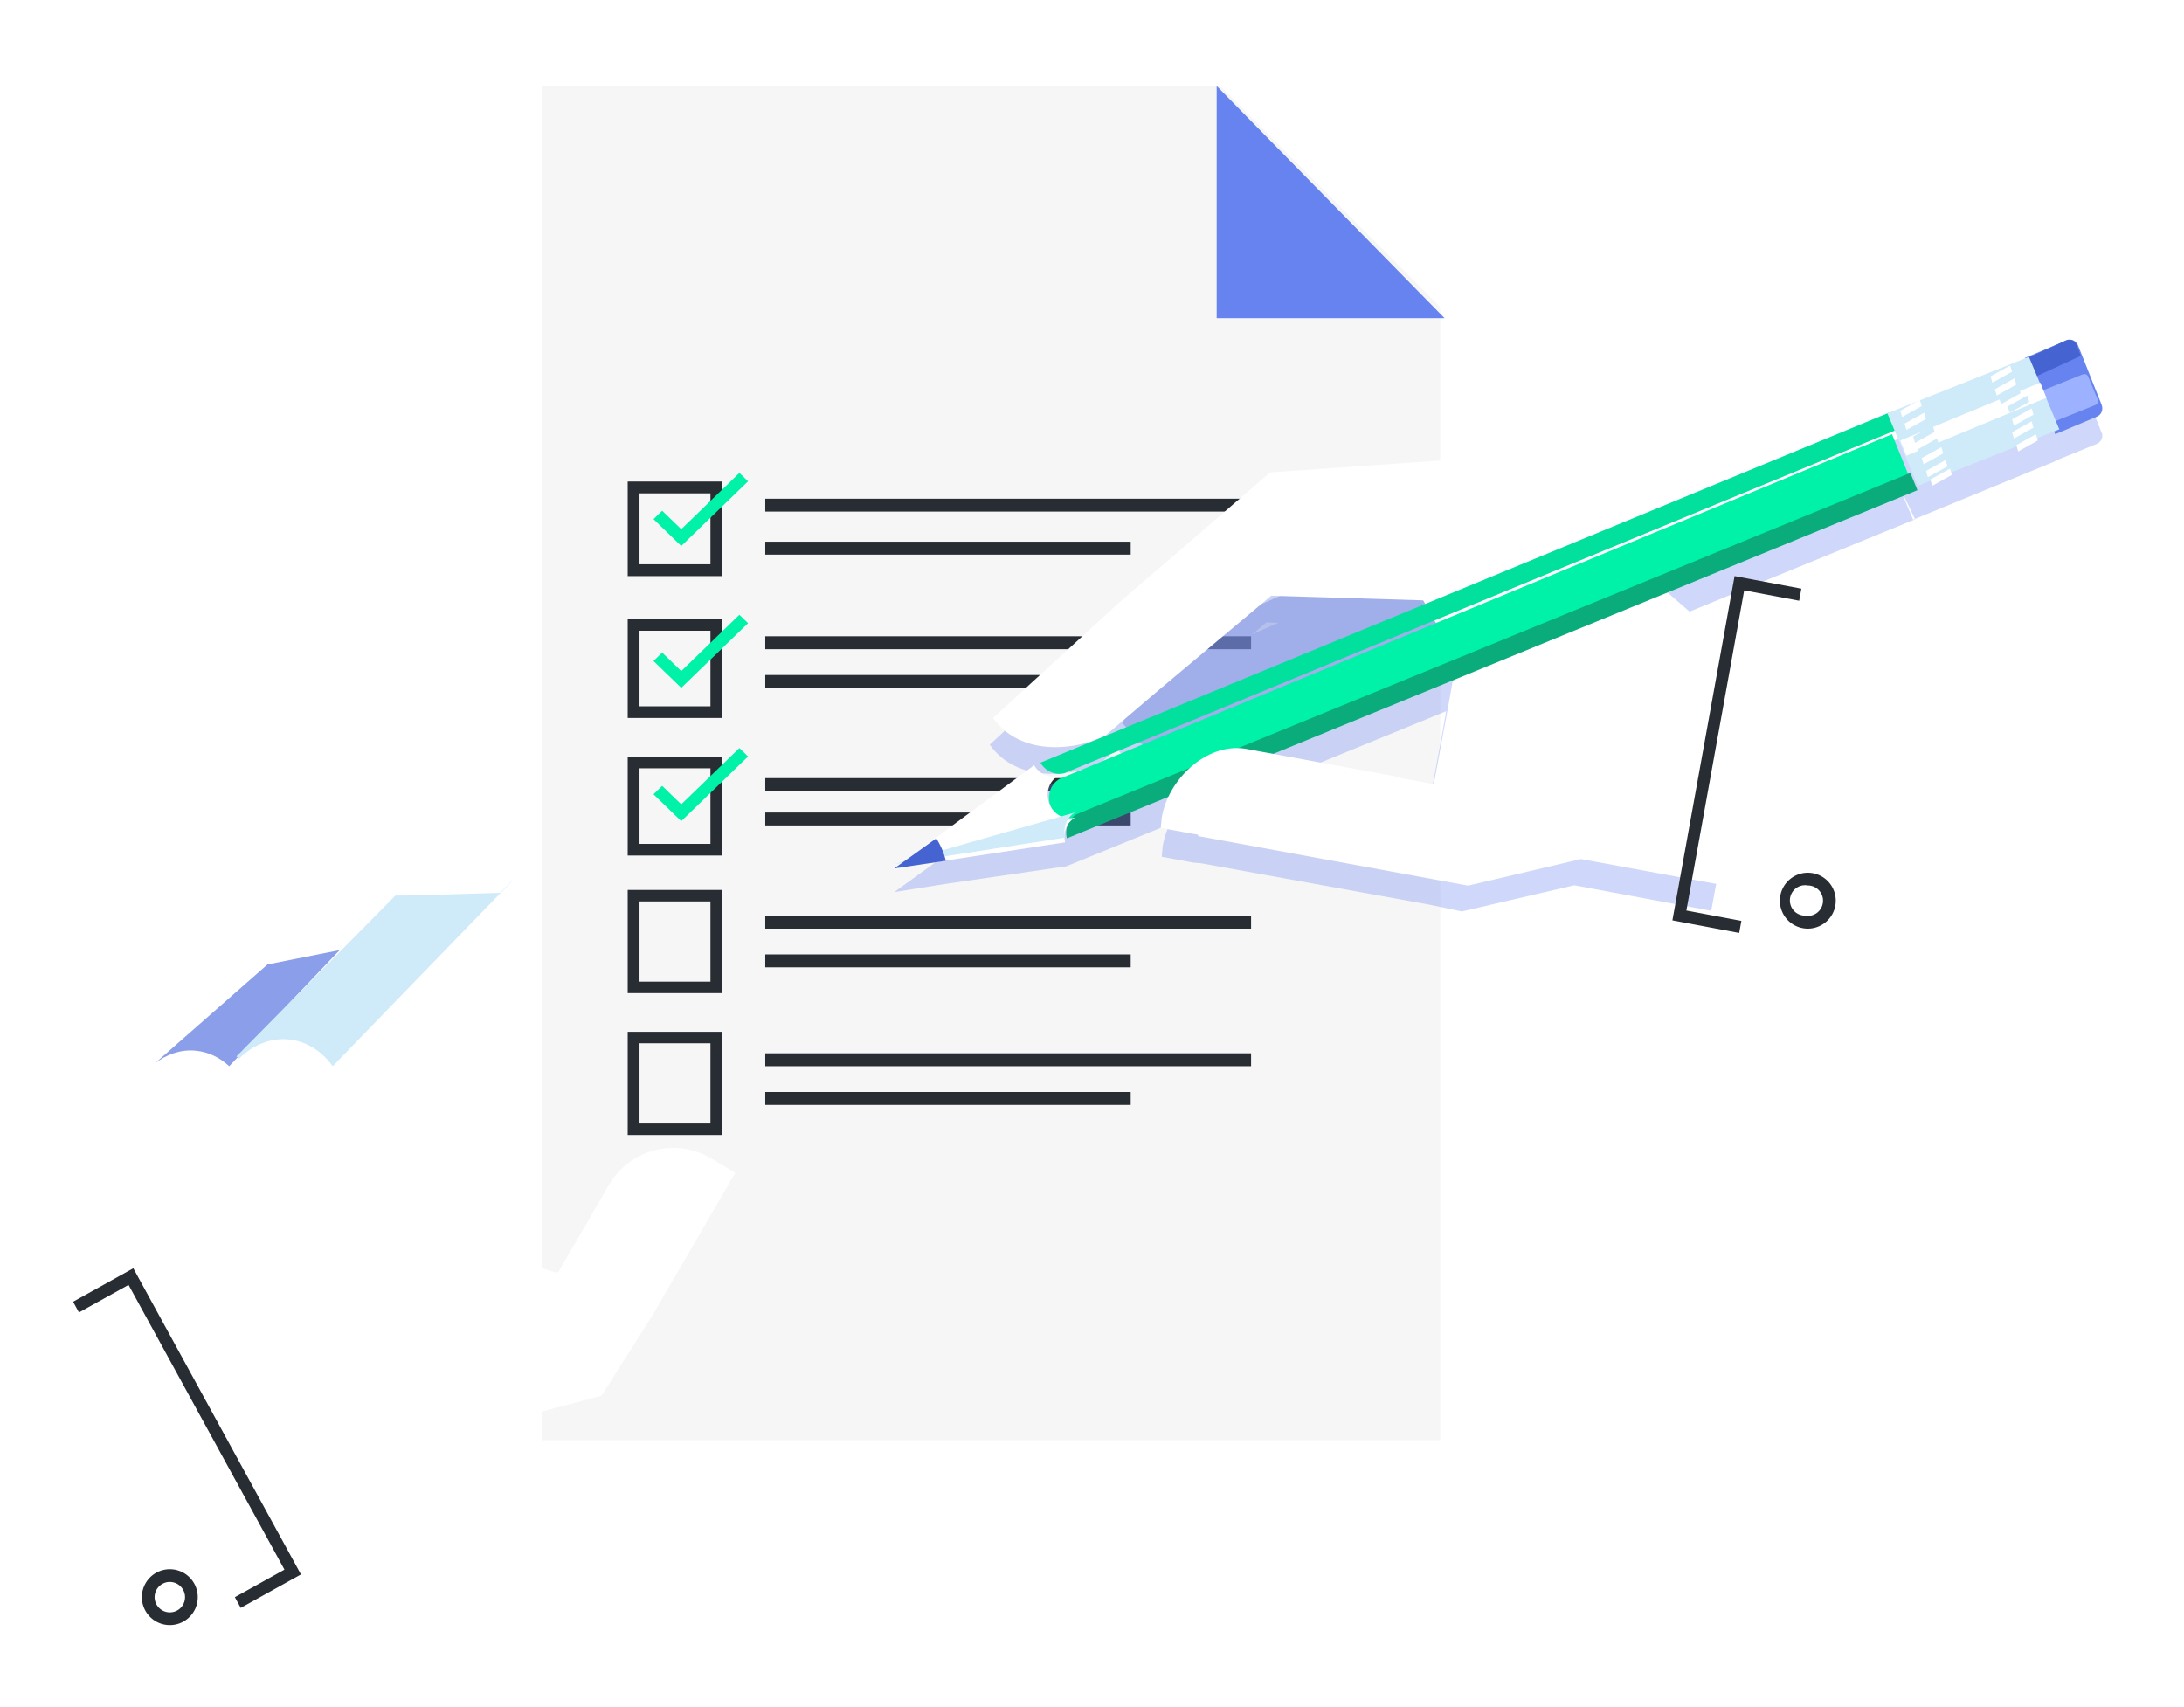 <svg xmlns="http://www.w3.org/2000/svg" xmlns:xlink="http://www.w3.org/1999/xlink" width="508" height="397" viewBox="0 0 508 397">
    <defs>
        <filter id="a" width="110.1%" height="114.4%" x="-5.1%" y="-6.1%" filterUnits="objectBoundingBox">
            <feOffset dy="5" in="SourceAlpha" result="shadowOffsetOuter1"/>
            <feGaussianBlur in="shadowOffsetOuter1" result="shadowBlurOuter1" stdDeviation="10"/>
            <feColorMatrix in="shadowBlurOuter1" result="shadowMatrixOuter1" values="0 0 0 0 0.221 0 0 0 0 0.219 0 0 0 0 0.219 0 0 0 0.042 0"/>
            <feMerge>
                <feMergeNode in="shadowMatrixOuter1"/>
                <feMergeNode in="SourceGraphic"/>
            </feMerge>
        </filter>
        <path id="b" d="M60.833.569L45.69 101.5 30.547 202.43 15.406 101.5.265.57z"/>
        <path id="d" d="M98.294 200.469L49.34 110.968.383 21.465l28.714-10.41L57.809.642l20.242 99.914z"/>
        <path id="f" d="M152.33 174.584L76.487 107.03.643 39.476 23.78 19.871 46.916.267l52.708 87.157z"/>
        <path id="h" d="M189.68 126.805l-94.564-37.01L.552 52.785l15.169-26.22L30.888.343l79.397 63.233z"/>
        <path id="j" d="M202.634 65.722l-101.04-2.516L.553 60.692l5.242-30.03L11.036.63l95.8 32.546z"/>
        <path id="l" d="M202.319.515l-95.8 32.545-95.797 32.543L5.48 35.576.236 5.545 101.278 3.03z"/>
        <path id="n" d="M189.435.735l-79.397 63.35-79.397 63.35-15.167-26.268L.304 74.894l94.567-37.08z"/>
        <path id="p" d="M151.912.241l-52.658 87.16-52.657 87.158-23.113-19.607L.369 135.347l75.77-67.553z"/>
        <path id="r" d="M98.472.22l-20.244 99.797-20.243 99.792-28.712-10.4L.56 179.011l48.957-89.396z"/>
        <path id="t" d="M.717 201.96L15.92 101.103 31.12.243l15.2 100.86 15.2 100.857z"/>
        <path id="v" d="M.132.105L49.02 89.544l48.885 89.434-28.67 10.407-28.674 10.404-20.212-99.843z"/>
        <path id="x" d="M.615.04l75.891 67.555 75.89 67.551-23.149 19.609-23.153 19.604L53.357 87.2z"/>
        <path id="z" d="M.01.692l94.494 37.053L188.992 74.8l-15.154 26.25-15.157 26.252-79.333-63.306z"/>
        <path id="B" d="M.468.1L101.51 2.617l101.037 2.516-5.24 30.03-5.243 30.03-95.797-32.549z"/>
        <path id="D" d="M.782 65.407l95.801-32.545L192.38.321l5.243 30.025 5.241 30.031-101.04 2.512z"/>
        <path id="F" d="M.255 126.767l79.399-63.233L159.049.306l15.169 26.219 15.167 26.223-94.564 37.006z"/>
        <path id="H" d="M.036 174.386l52.656-87.161L105.349.067l23.115 19.605 23.114 19.606-75.772 67.552z"/>
        <path id="J" d="M.817 200.357l20.245-99.917L41.306.53l28.71 10.41L98.73 21.353l-48.955 89.5z"/>
        <path id="L" d="M198.167 136.577L.26 99.687 18.402.348 216.31 37.236z"/>
        <path id="N" d="M48.57 118.764L0 30.174 50.754.853l48.57 88.593z"/>
    </defs>
    <g fill="none" fill-rule="evenodd" filter="url(#a)" transform="translate(-30 -38)">
        <g transform="translate(235)">
            <mask id="c" fill="#fff">
                <use xlink:href="#b"/>
            </mask>
            <path d="M30.547 202.43L15.406 101.5.265.57h60.568L45.69 101.5z" mask="url(#c)"/>
        </g>
        <g transform="translate(160 5)">
            <mask id="e" fill="#fff">
                <use xlink:href="#d"/>
            </mask>
            <path d="M98.294 200.469L49.34 110.968.383 21.465l28.714-10.41L57.809.642l20.242 99.914z" mask="url(#e)"/>
        </g>
        <g transform="translate(98 35)">
            <mask id="g" fill="#fff">
                <use xlink:href="#f"/>
            </mask>
            <path d="M152.33 174.584L76.487 107.03.643 39.476 23.78 19.871 46.916.267l52.708 87.157z" mask="url(#g)"/>
        </g>
        <g transform="translate(56 88)">
            <mask id="i" fill="#fff">
                <use xlink:href="#h"/>
            </mask>
            <path d="M189.68 126.805l-94.564-37.01L.552 52.785l15.169-26.22L30.888.343l79.397 63.233z" mask="url(#i)"/>
        </g>
        <g transform="translate(39 159)">
            <mask id="k" fill="#fff">
                <use xlink:href="#j"/>
            </mask>
            <path d="M202.634 65.722l-101.04-2.516L.553 60.692l5.242-30.03L11.036.63l95.8 32.546z" mask="url(#k)"/>
        </g>
        <g transform="translate(40 231)">
            <mask id="m" fill="#fff">
                <use xlink:href="#l"/>
            </mask>
            <path d="M202.319.515l-95.8 32.545-95.797 32.543L5.48 35.576.236 5.545 101.278 3.03z" mask="url(#m)"/>
        </g>
        <g transform="translate(57 238)">
            <mask id="o" fill="#fff">
                <use xlink:href="#n"/>
            </mask>
            <path d="M189.435.735l-79.397 63.35-79.397 63.35-15.167-26.268L.304 74.894l94.567-37.08z" mask="url(#o)"/>
        </g>
        <g transform="translate(100 245)">
            <mask id="q" fill="#fff">
                <use xlink:href="#p"/>
            </mask>
            <path d="M151.912.241l-52.658 87.16-52.657 87.158-23.113-19.607L.369 135.347l75.77-67.553z" mask="url(#q)"/>
        </g>
        <g transform="translate(161 248)">
            <mask id="s" fill="#fff">
                <use xlink:href="#r"/>
            </mask>
            <path d="M98.472.22l-20.244 99.797-20.243 99.792-28.712-10.4L.56 179.011l48.957-89.396z" mask="url(#s)"/>
        </g>
        <g transform="translate(237 249)">
            <mask id="u" fill="#fff">
                <use xlink:href="#t"/>
            </mask>
            <path d="M31.12.243l15.2 100.86 15.2 100.857H.717L15.92 101.103z" mask="url(#u)"/>
        </g>
        <g transform="translate(275 247)">
            <mask id="w" fill="#fff">
                <use xlink:href="#v"/>
            </mask>
            <path d="M.132.105L49.02 89.544l48.885 89.434-28.67 10.407-28.674 10.404-20.212-99.843z" mask="url(#w)"/>
        </g>
        <g transform="translate(281 243)">
            <mask id="y" fill="#fff">
                <use xlink:href="#x"/>
            </mask>
            <path d="M.615.04l75.891 67.555 75.89 67.551-23.149 19.609-23.153 19.604L53.357 87.2z" mask="url(#y)"/>
        </g>
        <g transform="translate(288 236)">
            <mask id="A" fill="#fff">
                <use xlink:href="#z"/>
            </mask>
            <path d="M.01.692l94.494 37.053L188.992 74.8l-15.154 26.25-15.157 26.252-79.333-63.306z" mask="url(#A)"/>
        </g>
        <g transform="translate(290 229)">
            <mask id="C" fill="#fff">
                <use xlink:href="#B"/>
            </mask>
            <path d="M.468.1L101.51 2.617l101.037 2.516-5.24 30.03-5.243 30.03-95.797-32.549z" mask="url(#C)"/>
        </g>
        <g transform="translate(289 155)">
            <mask id="E" fill="#fff">
                <use xlink:href="#D"/>
            </mask>
            <path d="M.782 65.407l95.801-32.545L192.38.321l5.243 30.025 5.241 30.031-101.04 2.512z" mask="url(#E)"/>
        </g>
        <g transform="translate(285 85)">
            <mask id="G" fill="#fff">
                <use xlink:href="#F"/>
            </mask>
            <path d="M.255 126.767l79.399-63.233L159.049.306l15.169 26.219 15.167 26.223-94.564 37.006z" mask="url(#G)"/>
        </g>
        <g transform="translate(280 33)">
            <mask id="I" fill="#fff">
                <use xlink:href="#H"/>
            </mask>
            <path d="M.036 174.386l52.656-87.161L105.349.067l23.115 19.605 23.114 19.606-75.772 67.552z" mask="url(#I)"/>
        </g>
        <g transform="translate(273 4)">
            <mask id="K" fill="#fff">
                <use xlink:href="#J"/>
            </mask>
            <path d="M.817 200.357l20.245-99.917L41.306.53l28.71 10.41L98.73 21.353l-48.955 89.5z" mask="url(#K)"/>
        </g>
        <path fill="#FFF" d="M158.852 231.496h-.003l-4.428.044-8.98 9.22-19.638.584-.005-.002-4.429.052-36.921 37.902-.052-.208 25.925-26.615-12.302 3.191h-.013l-4.42.05-27.577 23.89.01 1.02H66l.332 31.855.024 2.321.251 23.708L88.904 378l35.331-7.48 50.317-16.482 11.326-20.482c-2.331-.073-19.418-2.085-27.252 6.888l-26.334-4.779-.276.766-.03-2.988-.223-20.914-.28-26.583-.013-1.366 31.538-32.27 28.018-.293c8.356-.09 15.058-6.95 14.973-15.333l-.052-5.05c-.007-.217-.033-.419-.047-.634l-47.048.496z"/>
        <path fill="#8A9EEA" d="M75.457 277.389c2.959.26 5.638 1.568 7.856 3.611L109 254l-16.766 3.323L66 280.367c2.784-2.153 6.048-3.287 9.457-2.978"/>
        <path fill="#CFEAF9" d="M148.954 238l-2.654 2.68-19.857.586-.008-.002-4.476.05L85 278.713c.196.177.393.35.585.534 3.164-3.11 7.186-4.85 11.417-4.491 4.19.357 7.815 2.71 10.391 6.245L149 238.038l-.046-.038z"/>
        <path fill="#F6F6F6" d="M313.825 53H156v315h209V104.433z"/>
        <path fill="#6683EF" d="M313 107h53l-53-54z"/>
        <path fill="#282D33" d="M208 152h113v-3H208zM208 162h85v-3h-85zM178.75 164.25h16.5v-16.502h-16.5v16.502zM176 167h22v-22h-22v22z"/>
        <path fill="#00F2A9" d="M188.459 160L182 153.746l2.019-1.953 4.44 4.298L201.98 143l2.019 1.953z"/>
        <path fill="#282D33" d="M208 184h113v-3H208zM208 193h85v-3h-85zM178.75 197.292h16.5v-17.588h-16.5v17.588zM176 200h22v-23h-22v23z"/>
        <path fill="#00F2A9" d="M188.459 193L182 186.746l2.019-1.954 4.44 4.3L201.98 176l2.019 1.954z"/>
        <path fill="#282D33" d="M208 217h113v-3H208zM208 225h85v-3h-85zM178.75 229.294h16.5v-17.588h-16.5v17.588zM176 232h22v-23h-22v23z"/>
        <path fill="#00F2A9" d="M188.459 224L182 217.746l2.019-1.954 4.44 4.3L201.98 207l2.019 1.954z"/>
        <path fill="#282D33" d="M208 249h113v-3H208zM208 258h85v-3h-85zM178.75 261.333h16.5v-18.666h-16.5v18.666zM176 264h22v-24h-22v24zM208 281h113v-3H208zM208 290h85v-3h-85zM178.75 294.333h16.5v-18.666h-16.5v18.666zM176 297h22v-24h-22v24z"/>
        <path fill="#6683EF" fill-opacity=".313" d="M271.789 218.315zm.642.488c-.128-.083-.248-.187-.372-.283.124.096.244.2.372.283zm-1.218-1.086c-.089-.106-.16-.227-.242-.34.081.113.153.234.242.34zm56.12-39.85l-6.023 2.651 3.243-2.737 2.78.087zm34.814 43.72l-34.98-6.538c-.089-.013-.175-.018-.26-.031l-.741-.139 40.221-16.46-.932 5.296-3.308 17.872zm75.035-26.243l-20.185-17.631 58.465-23.921-1.892-3.91-1.953-4.067v-.002l3.366 8.065 33.052-13.587.027-.11 9.58-3.906c1.023-.418 1.648-1.548 1.223-2.587l-4.516-11.207.027-.011-.892-2.22c-.423-1.037-1.788-1.518-2.808-1.099l-9.552 3.855-.054-.138-32.9 13.623 2.603 5.832-.39.159-.86-2.114-1.606-3.934-.036-.087-67.093 27.452-21.082-18.537-55.432 3.853-35.023 30.37-29.03 26.712c5.47 7.937 17.003 8.37 25.88 4.174l5.247-4.495-1.158 1.713c.126.162.238.327.38.48l.538.607-20.405 8.351c0-.003-.14-.005-.14-.007l-22.923 16.52-9.64 6.962 12.003-1.912.042-.002 27.815-4.06c-.002-.006.028.043.028.036l24.196-9.866a18.914 18.914 0 0 0-1.663 5.283s-.177 2.082-.2 2.308l7.42 1.373 1.57.11 53.353 9.669h.004l7.466 1.559 26.132-6.079 31.864 5.928 9.152-49.505z"/>
        <path fill="#798EDF" fill-opacity=".514" d="M291 201.086l13.042-19.118L363.47 156 371 176.337l-47.454 18.724-8.095 11.166c-6.026 5.413-15.33 4.948-20.783-1.05l-3.286-3.607c-.142-.154-.255-.322-.382-.484"/>
        <path fill="#FFF" d="M325.45 142.874l-35.245 30.39L261 199.984c5.499 7.943 17.092 8.38 26.021 4.18l12.354-10.529 26.31-22.064 35.349 1.072 7.749 13.773-1.966 11.093-3.329 17.879-35.176-6.54c-9.067-1.398-18.023 7.287-19.43 16.316l-.205 2.306L371.474 239l26.252-6.178 32.09 5.892L439 189.18 381.247 139l-55.797 3.874z"/>
        <g transform="translate(424 162)">
            <mask id="M" fill="#fff">
                <use xlink:href="#L"/>
            </mask>
            <path d="M198.167 136.577l18.142-99.342L18.402.348.26 99.688z" mask="url(#M)"/>
        </g>
        <path fill="#282D33" d="M434.537 250L419 247.073 433.463 167 449 169.927l-.506 2.803-12.794-2.41-13.449 74.467 12.792 2.41zM450.493 236a6.504 6.504 0 0 0-6.385 5.323 6.504 6.504 0 0 0 6.396 7.677c3.073 0 5.811-2.193 6.386-5.319a6.497 6.497 0 0 0-6.397-7.681m0 2.96c.215 0 .431.02.648.062.93.17 1.737.692 2.272 1.471.536.78.736 1.721.562 2.653a3.53 3.53 0 0 1-4.116 2.832 3.537 3.537 0 1 1 .634-7.018"/>
        <path fill="#6683EF" d="M517.766 129.9l-9.724 4.1L501 116.251l9.728-4.098c1.024-.436 2.192.094 2.618 1.167l5.498 13.851c.426 1.076-.05 2.295-1.078 2.729"/>
        <path fill="#9CB1FF" d="M517.4 127.196L507.957 131 505 123.873l9.44-3.803a.99.99 0 0 1 1.279.542l2.204 5.314a.96.96 0 0 1-.523 1.27"/>
        <path fill="#4663D2" d="M502.618 121L501 116.555l9.568-4.392c1.006-.465 2.155.101 2.574 1.25l.858 2.356L502.618 121z"/>
        <path fill="#01E19D" d="M469.36 129L272 210.403c1.18 2 3.436 3.003 5.542 2.443L471 133.049 469.36 129z"/>
        <path fill="#00F2A9" d="M474 143.683L470.086 134l-193.675 80.185c-.014.004-.03.024-.043.036.012-.012.036-.009.048-.016-2.11 1.208-3.006 3.976-2.009 6.46 1.005 2.482 3.557 3.806 5.907 3.181-.016.004-.038.013-.043.03.012-.006.034-.008.048-.013l.002.005L474 143.683z"/>
        <path fill="#0BAC7B" d="M280.42 222.384c-1.896 1.088-2.812 3.388-2.262 5.616L476 147.018 474.356 143 280.42 222.384z"/>
        <path fill="#FFF" d="M277.749 228.93c-.56-2.274.358-4.617 2.251-5.72v-.006c-.014.006-.038.008-.049.013.006-.016.027-.026.044-.03-2.35.63-4.907-.703-5.91-3.198-.998-2.497-.101-5.28 2.01-6.494-.013.007-.036.004-.049.017.013-.013.03-.033.044-.037-2.113.564-4.384-.456-5.553-2.475L238 235l39.749-6.07z"/>
        <path fill="#CFEAF9" d="M277.749 227.834c-.56-2.311.358-4.691 2.251-5.812v-.005c-.014.005-.038.007-.049.013.006-.017.027-.026.044-.03-2.35.638-41.995 12-41.995 12l39.749-6.166zM469 129.132L476.076 146 509 132.867 501.927 116z"/>
        <path fill="#FFF" d="M472 135.468l1.43 3.532L506 125.533 504.57 122z"/>
        <path fill="#4663D2" d="M250 233.224a18.842 18.842 0 0 0-.825-2.546 19.552 19.552 0 0 0-1.392-2.678L238 235l12-1.776z"/>
        <path fill="#FFF" d="M477 127.458L472.439 130l-.439-1.46 4.56-2.54zM478 130.46l-4.56 2.54-.44-1.458 4.561-2.542z"/>
        <path fill="#CFEAF9" d="M480 133.46l-4.561 2.54-.439-1.46 4.563-2.54zM481 136.462L476.44 139l-.44-1.464 4.56-2.536z"/>
        <path fill="#FFF" d="M482 138.458L477.44 141l-.44-1.46 4.563-2.54zM483 141.458L478.437 144l-.437-1.462 4.563-2.538zM484 143.46l-4.563 2.54-.437-1.458 4.561-2.542zM498 119.46l-4.561 2.54-.439-1.46 4.563-2.54zM499 122.46l-4.561 2.54-.439-1.46 4.56-2.54z"/>
        <path fill="#CFEAF9" d="M500 124.46l-4.564 2.54-.436-1.46 4.563-2.54zM502 126.464L497.442 129l-.442-1.464 4.561-2.536z"/>
        <path fill="#FFF" d="M503 129.458L498.439 132l-.439-1.458 4.561-2.542zM503 132.46l-4.56 2.54-.44-1.458 4.561-2.542zM504 135.458L499.437 138l-.437-1.46 4.561-2.54zM354.782 213.624l-35.16-6.477c-9.059-1.384-18.012 7.215-19.42 16.158l-.202 2.28L362.76 237l26.24-6.115-34.218-17.261zM195.4 302.435c-8.288-4.934-18.947-2.133-23.816 6.258l-11.716 20.193c-.163.038-.318.078-.443.109l-25.023-7.232-3.456-13.491-9.73 47.434L116 372l53.918-14.366 11.585-18.263.037-.012L201 305.82c-.205-.132-.39-.282-.608-.412l-4.993-2.974z"/>
        <g transform="translate(0 326)">
            <mask id="O" fill="#fff">
                <use xlink:href="#N"/>
            </mask>
            <path d="M48.57 118.764L0 30.174 50.754.853l48.57 88.593z" mask="url(#O)"/>
        </g>
        <path fill="#282D33" d="M85.993 407l-1.365-2.494 11.533-6.409-36.264-66.227-11.533 6.41L47 335.786 61.007 328 100 399.215zM69.49 398a6.497 6.497 0 0 0-5.68 9.64 6.503 6.503 0 0 0 8.83 2.551A6.5 6.5 0 0 0 69.49 398m0 2.962c1.294 0 2.484.703 3.108 1.834.454.824.562 1.778.3 2.688a3.51 3.51 0 0 1-1.69 2.113c-.528.29-1.1.44-1.7.44a3.545 3.545 0 0 1-3.104-1.83 3.513 3.513 0 0 1-.302-2.69 3.504 3.504 0 0 1 1.691-2.114 3.463 3.463 0 0 1 1.697-.441"/>
    </g>
</svg>
